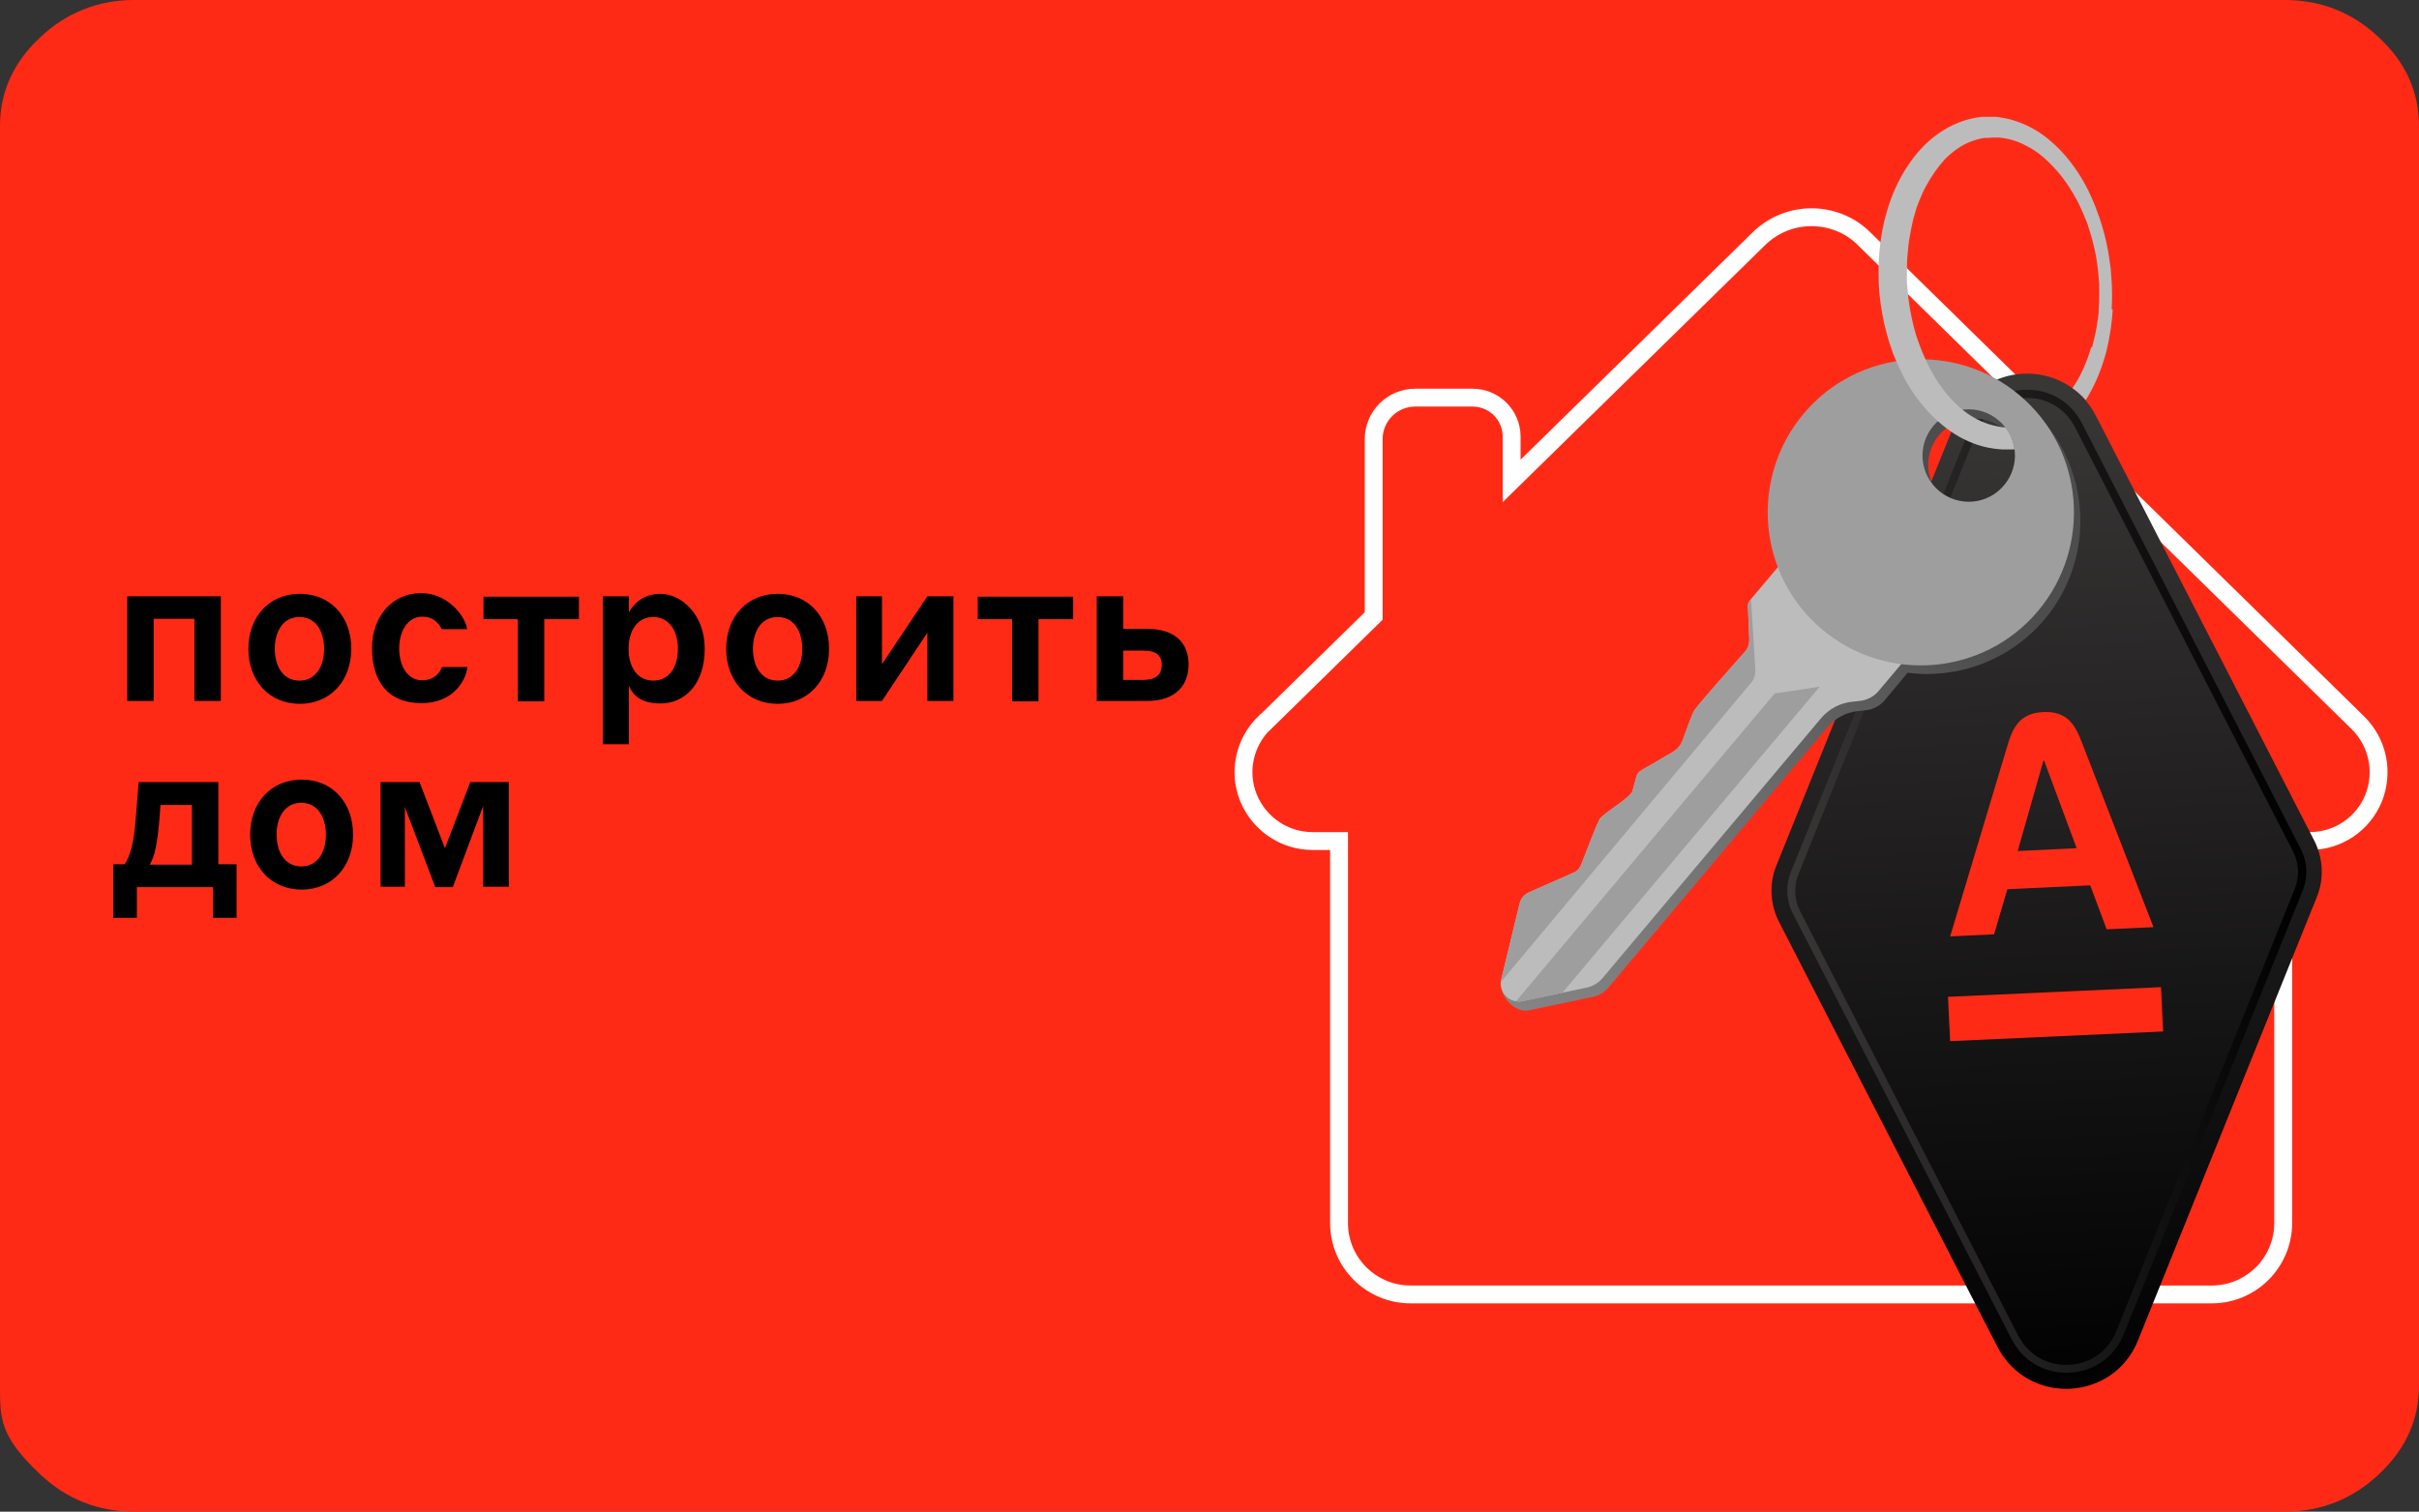 <?xml version="1.0" encoding="UTF-8"?> <svg xmlns="http://www.w3.org/2000/svg" xmlns:xlink="http://www.w3.org/1999/xlink" width="676.9" height="423.1"><rect width="100%" height="100%" fill="#333333" stroke="none"/><defs><linearGradient id="a" x1="588.1" x2="588.1" y1="105.8" y2="391.4" gradientTransform="rotate(-2.6 663.465 586.006)" gradientUnits="userSpaceOnUse"><stop offset="0" stop-color="#393636"></stop><stop offset="1"></stop></linearGradient><linearGradient xlink:href="#a" id="c" x1="515.5" x2="660.7" y1="243.2" y2="243.2"></linearGradient><linearGradient id="d" x1="404.2" x2="534.7" y1="256.3" y2="151.9" gradientUnits="userSpaceOnUse"><stop offset="0" stop-color="#848484"></stop><stop offset=".4" stop-color="#747474"></stop><stop offset="1" stop-color="#4d4d4d"></stop></linearGradient><clipPath id="b"><path d="M586.6 116.4c-8.5-16.6-32.6-15.5-39.5 1.8l-50 124c-2.1 5.1-1.8 10.9.7 15.8l61.1 118.9c8.5 16.6 32.6 15.5 39.5-1.8l50-124c2.1-5.1 1.8-10.9-.7-15.8" style="fill:none;stroke-width:0"></path></clipPath><clipPath id="e"><path d="m536.3 181-8.1-1.9 4-4.8-28-23.5-14.5 17.2c-.4.5-.6 1.1-.6 1.7l.4 9.4c0 1.2-.4 2.4-1.2 3.3-3.4 3.8-12.5 14.1-14.1 16.3-.7 1-2.4 5.9-3.4 8.6-.5 1.3-1.4 2.4-2.6 3.1-2.4 1.4-6.4 3.8-8.9 5.2-.7.4-1.2 1-1.4 1.8-.3 1.2-.8 2.9-1.1 4-.4 1.8-8.3 6.3-9.2 7.9-.9 1.7-3.8 9.2-5.1 12.6-.4 1.1-1.2 2-2.3 2.4-3.1 1.4-9.7 4.3-12.2 5.4-.7.3-1.3.7-1.8 1.3s-.8 1.2-1 2l-5.1 21.1c-.9 3.6 2.3 6.9 6 6.1l18-3.8c1.7-.4 3.2-1.3 4.3-2.6l61.2-72.8c2.2-2.6 5.4-4.3 8.8-4.6l1.9-.2c2.1-.2 4-1.2 5.3-2.7l10.7-12.7Z" style="fill:none;stroke-width:0"></path></clipPath><clipPath id="f"><path d="m519.5 6.1-22 113.2 97.7 19 22-113.2zm44.3 122.8c.4-4.1-1.1-8.4-4.5-11.2-2.6-2.2-5.9-3.2-9.1-3-1.6 0 .8-2.5 3.5-5 0-.1 0-.3.1-.4.5-.4 1-.8 1.6-1.1 2.5-2.2 4.6-3.7 3.6-2.5-.2.2-.2.4-.1.7 9.7-4 21.9-.9 27.7 9.8 11.3 4.2 14.4 8.7-22.6 12.8Z" style="fill:none;stroke-width:0"></path></clipPath></defs><path d="M676.9 35.3v352.5c0 9.5-3.7 17.8-11.2 24.8-7.4 7-16.3 10.5-26.4 10.5H37.6q-15.3 0-26.4-10.5C.1 402.1 0 397.4 0 387.8V35.3c0-9.5 3.7-17.8 11.2-24.8C18.6 3.5 27.5 0 37.6 0h601.7q15.3 0 26.4 10.5c7.5 7 11.2 15.2 11.2 24.8" style="fill:#ff2a16;stroke-width:0"></path><path d="m353.9 202.3 30.5-29.9v-49.5c0-6.4 5.2-11.6 11.6-11.6h16.1c6 0 10.9 4.9 10.9 10.9v12.4l69.2-67.8c4.1-4 9.4-6 14.7-6s10.7 2 14.7 6l138.2 135.5c5.6 5.5 7.3 13.8 4.4 21.1-3 7.3-10 12-17.9 12h-7.4v106.9c0 11-8.9 20-20 20H394.7c-11 0-20-8.9-20-20V235.4h-7.4c-7.9 0-14.9-4.8-17.9-12-3-7.3-1.2-15.6 4.4-21.1Z" style="fill:#ff2a16;stroke:#fff;stroke-miterlimit:10;stroke-width:5px"></path><g style="clip-path:url(#b)"><path d="m547 118.2-50 124c-2.1 5.1-1.8 10.9.7 15.8l61.1 118.9c8.5 16.6 32.6 15.5 39.5-1.8l50-124c2.1-5.1 1.8-10.9-.7-15.8l-61.1-118.9c-8.5-16.6-32.6-15.5-39.5 1.8" style="fill:url(#a);stroke-width:0"></path><path d="m643.7 237.4-61.1-118.9c-3.2-6.2-9.2-9.7-16.2-9.4-6.9.3-12.6 4.4-15.2 10.8l-50 124c-1.6 3.9-1.4 8.3.6 12l61.1 118.9c3.2 6.2 9.2 9.7 16.2 9.4 6.9-.3 12.6-4.4 15.2-10.8l50-124c1.6-3.9 1.4-8.3-.6-12m-1.5 11.2-50 124c-2.3 5.6-7.2 9.1-13.3 9.4-6 .3-11.3-2.8-14.1-8.1L503.7 255c-1.6-3.2-1.8-6.9-.5-10.2l50-124c2.3-5.6 7.2-9.1 13.3-9.4 6-.3 11.3 2.8 14.1 8.1l61.1 118.9c1.6 3.2 1.8 6.9.5 10.2" style="fill:url(#c);stroke-width:0"></path></g><path d="M566.7 113.2c-18.1-15.2-45.2-12.9-60.4 5.2-10.4 12.4-12.6 28.9-7.2 43l-7.7 9.2c-.4.5-.6 1.1-.6 1.7l.4 9.4c0 1.2-.4 2.4-1.2 3.3-3.4 3.8-12.5 14.1-14.1 16.3-.7 1-2.4 5.9-3.4 8.6-.5 1.3-1.4 2.4-2.6 3.1-2.4 1.4-6.4 3.8-8.9 5.2-.7.4-1.2 1-1.4 1.8-.3 1.2-.8 2.9-1.1 4-.4 1.8-8.3 6.3-9.2 7.9-.9 1.7-3.8 9.2-5.1 12.6-.4 1.1-1.2 2-2.3 2.4-3.1 1.4-9.7 4.3-12.2 5.4-.7.3-1.3.7-1.8 1.3s-.8 1.2-1 2l-6.7 19.1c-.8 4.3 3.9 8.9 7.6 8.1l18-3.8c1.7-.4 3.2-1.3 4.3-2.6l61.2-72.8c2.2-2.6 5.4-4.3 8.8-4.6l1.9-.2c2.1-.2 4-1.2 5.3-2.7l6.5-7.8c14 1.8 28.5-3.4 38.3-14.9 15.2-18.1 12.9-45.2-5.2-60.4Zm-4.3 25.2c-4.6 5.5-12.7 6.2-18.2 1.6s-6.2-12.7-1.6-18.2 12.7-6.2 18.2-1.6 6.2 12.7 1.6 18.2" style="fill:url(#d);stroke-width:0"></path><path d="m536.3 181-8.1-1.9 4-4.8-28-23.5-14.5 17.2c-.4.5-.6 1.1-.6 1.7l.4 9.4c0 1.2-.4 2.4-1.2 3.3-3.4 3.8-12.5 14.1-14.1 16.3-.7 1-2.4 5.9-3.4 8.6-.5 1.3-1.4 2.4-2.6 3.1-2.4 1.4-6.4 3.8-8.9 5.2-.7.4-1.2 1-1.4 1.8-.3 1.2-.8 2.9-1.1 4-.4 1.8-8.3 6.3-9.2 7.9-.9 1.7-3.8 9.2-5.1 12.6-.4 1.1-1.2 2-2.3 2.4-3.1 1.4-9.7 4.3-12.2 5.4-.7.3-1.3.7-1.8 1.3s-.8 1.2-1 2l-5.1 21.1c-.9 3.6 2.3 6.9 6 6.1l18-3.8c1.7-.4 3.2-1.3 4.3-2.6l61.2-72.8c2.2-2.6 5.4-4.3 8.8-4.6l1.9-.2c2.1-.2 4-1.2 5.3-2.7l10.7-12.7Z" style="fill:#bcbcbc"></path><path d="M565.1 110.6c-18.1-15.2-45.2-12.9-60.4 5.2s-12.9 45.2 5.2 60.4 45.2 12.9 60.4-5.2 12.9-45.2-5.2-60.4m-22.5 26.8c-5.5-4.6-6.2-12.7-1.6-18.2s12.7-6.2 18.2-1.6 6.2 12.7 1.6 18.2-12.7 6.2-18.2 1.6" style="fill:#9e9e9e;stroke-width:0"></path><g style="clip-path:url(#e)"><path d="m509.2 192.2-87 103.5-6.4-5.4 52.2-62.2 28.6-34zM490 191.1l-84.7 101.3.2-28.1 84.4-97.9 1.3 21.2c0 1.3-.3 2.5-1.2 3.5" style="fill:#9e9e9e;stroke-width:0"></path></g><g style="clip-path:url(#f)"><path d="M590.9 86.5c.2-3.3.1-5.8 0-7.6-.1-1.7-.2-2.6-.2-2.6s0-1-.3-2.7c-.2-1.7-.6-4.3-1.4-7.5s-2-7-3.9-11.2-4.6-8.7-8.6-12.9c-2-2.1-4.4-4.1-7.1-5.7-2.8-1.6-6-2.9-9.5-3.4l-1.3-.2h-4c-1.8.2-3.7.6-5.4 1.2-3.6 1.2-6.9 3.3-9.7 5.8-5.6 5.2-9.4 12.2-11.5 19.5-2.2 7.4-2.7 15.2-2.1 22.9.8 7.7 2.7 15.3 6.2 22.2 3.4 6.9 8.4 13 14.9 17.2 3.2 2 6.9 3.5 10.6 4 .9.2 1.9.2 2.8.3h2.8c1.9-.2 3.6-.5 5.3-1.1 3.4-1.1 6.3-3 8.7-5.1 2.5-2.1 4.4-4.5 6-6.9 3.2-4.9 5-9.8 6.2-14.3 1.1-4.5 1.6-8.4 1.8-11.7Zm-5.7 10.6c-1.2 4.1-3 8.6-6.1 12.7-1.5 2-3.3 4-5.4 5.6s-4.5 2.9-7.1 3.6c-1.3.4-2.7.5-4 .6h-2.1c-.7-.1-1.4-.2-2.1-.4-2.7-.5-5.4-1.8-7.9-3.5-2.4-1.7-4.7-4-6.6-6.5-1-1.3-1.9-2.6-2.7-4s-1.6-2.8-2.3-4.4c-.7-1.5-1.3-3-1.9-4.6q-.9-2.4-1.5-4.8c-.8-3.3-1.4-6.6-1.7-10 0-.7-.2-1.8-.2-2.6v-2.5c0-1.7 0-3.4.2-5.1.1-1.7.3-3.4.6-5 .3-1.7.6-3.3 1-4.9s.9-3.2 1.5-4.7 1.2-3 2-4.4c1.5-2.8 3.3-5.4 5.3-7.6 2.1-2.1 4.5-3.9 7.1-4.9 1.3-.5 2.6-.9 4-1.1h.4s-.2 0 0 0h.6c.4 0 .9-.1 1.1-.1h1.9c2.7.2 5.3 1 7.7 2.3 2.4 1.2 4.5 2.8 6.3 4.6 3.7 3.5 6.3 7.6 8.3 11.4.9 1.9 1.7 3.7 2.4 5.5.6 1.8 1.1 3.4 1.5 4.9.8 3 1.2 5.4 1.4 7s.3 2.5.3 2.5c0 .1 0 1 .2 2.6 0 1.6.1 4.1-.1 7.1 0 1.5-.3 3.2-.6 5.1-.3 1.8-.8 3.8-1.3 5.8Z" style="fill:#bcbcbc"></path></g><path d="m545.1 279 59.6-2.7.6 12.4-59.6 2.7zm16.3-30.1 23.5-1.1 4.6 12.3 13.1-.6-20-51.6c-1.9-5-4.1-8.9-10.8-8.6s-8.6 4.4-10.1 9.5l-16 53.3 12.3-.6 3.7-12.6h-.1Zm10.3-36h.3l9.1 24.5-16.5.8 7.2-25.3Z" style="fill:#ff2a16;stroke-width:0"></path><path d="M35.6 166.9h26.2v29.3h-7.4v-23H43v23h-7.4zM98.3 181.6c0 9-5.9 15.4-14.4 15.4s-14.4-6.4-14.4-15.4 5.9-15.4 14.4-15.4 14.4 6.3 14.4 15.4m-7.6 0c0-5-2.4-8.9-6.9-8.9s-6.9 3.9-6.9 8.9 2.4 8.9 6.9 8.9 6.9-3.9 6.9-8.9M123.7 176.3c-.5-1-1.8-3.7-5.6-3.7s-6.4 3.8-6.4 8.9 2.5 8.9 6.4 8.9 5.2-2.7 5.6-3.7h7.1c-.3 3.1-3.4 10.1-12.9 10.1s-13.8-6.3-13.8-15.4S110 166 117.8 166s12.6 6.9 12.9 10.1h-7.1ZM144.9 173.3h-9.6V167H162v6.3h-9.7v23h-7.4zM176 208.3h-7.3v-41.4h7.3v4.5c.6-1.2 3.1-5.2 8.8-5.2s12.4 5.6 12.4 15.4-5.5 15.3-12.4 15.3-8.2-3.8-8.8-4.9zm6.8-17.8c4.4 0 6.9-3.7 6.9-8.9s-2.6-8.9-6.9-8.9-6.9 3.6-6.9 8.9 2.6 8.9 6.9 8.9M232 181.6c0 9-5.9 15.4-14.4 15.4s-14.4-6.4-14.4-15.4 5.9-15.4 14.4-15.4 14.4 6.3 14.4 15.4m-7.5 0c0-5-2.4-8.9-6.9-8.9s-6.9 3.9-6.9 8.9 2.4 8.9 6.9 8.9 6.9-3.9 6.9-8.9M239.6 166.9h7.2v19l12.7-19h7.3v29.3h-7.3v-19.1l-12.7 19.1h-7.2zM283.2 173.3h-9.6V167h26.7v6.3h-9.7v23h-7.4zM320.9 176c8.4 0 11.7 4.4 11.7 10s-3.4 10.2-11.7 10.2h-14v-29.3h7.4v9.1zm-6.6 6.1v8.2h5.6c3.4 0 5.2-1.4 5.2-4.2s-1.8-4-5.2-4zM31.7 256.9v-15h3.2c1.6-2.5 2.6-6.1 3.1-12.9l.8-10.1h22.3v23h5.1v15h-6.6v-8.6H38.3v8.6zm22-31.6h-8.8l-.3 4.2c-.6 6.5-1.2 10-2.7 12.5h11.8zM98.8 233.6c0 9-5.9 15.4-14.4 15.4S70 242.6 70 233.6s5.9-15.4 14.4-15.4 14.4 6.3 14.4 15.4m-7.6 0c0-5-2.4-8.9-6.9-8.9s-6.9 3.9-6.9 8.9 2.4 8.9 6.9 8.9 6.9-3.9 6.9-8.9M106.4 218.9h11l7.1 18.5 7.1-18.5h10.8v29.3h-7.2v-22.6l-8.5 22.7h-4.9l-8.5-22.4v22.3h-6.8v-29.3Z" style="fill:#000;stroke-width:0"></path></svg> 